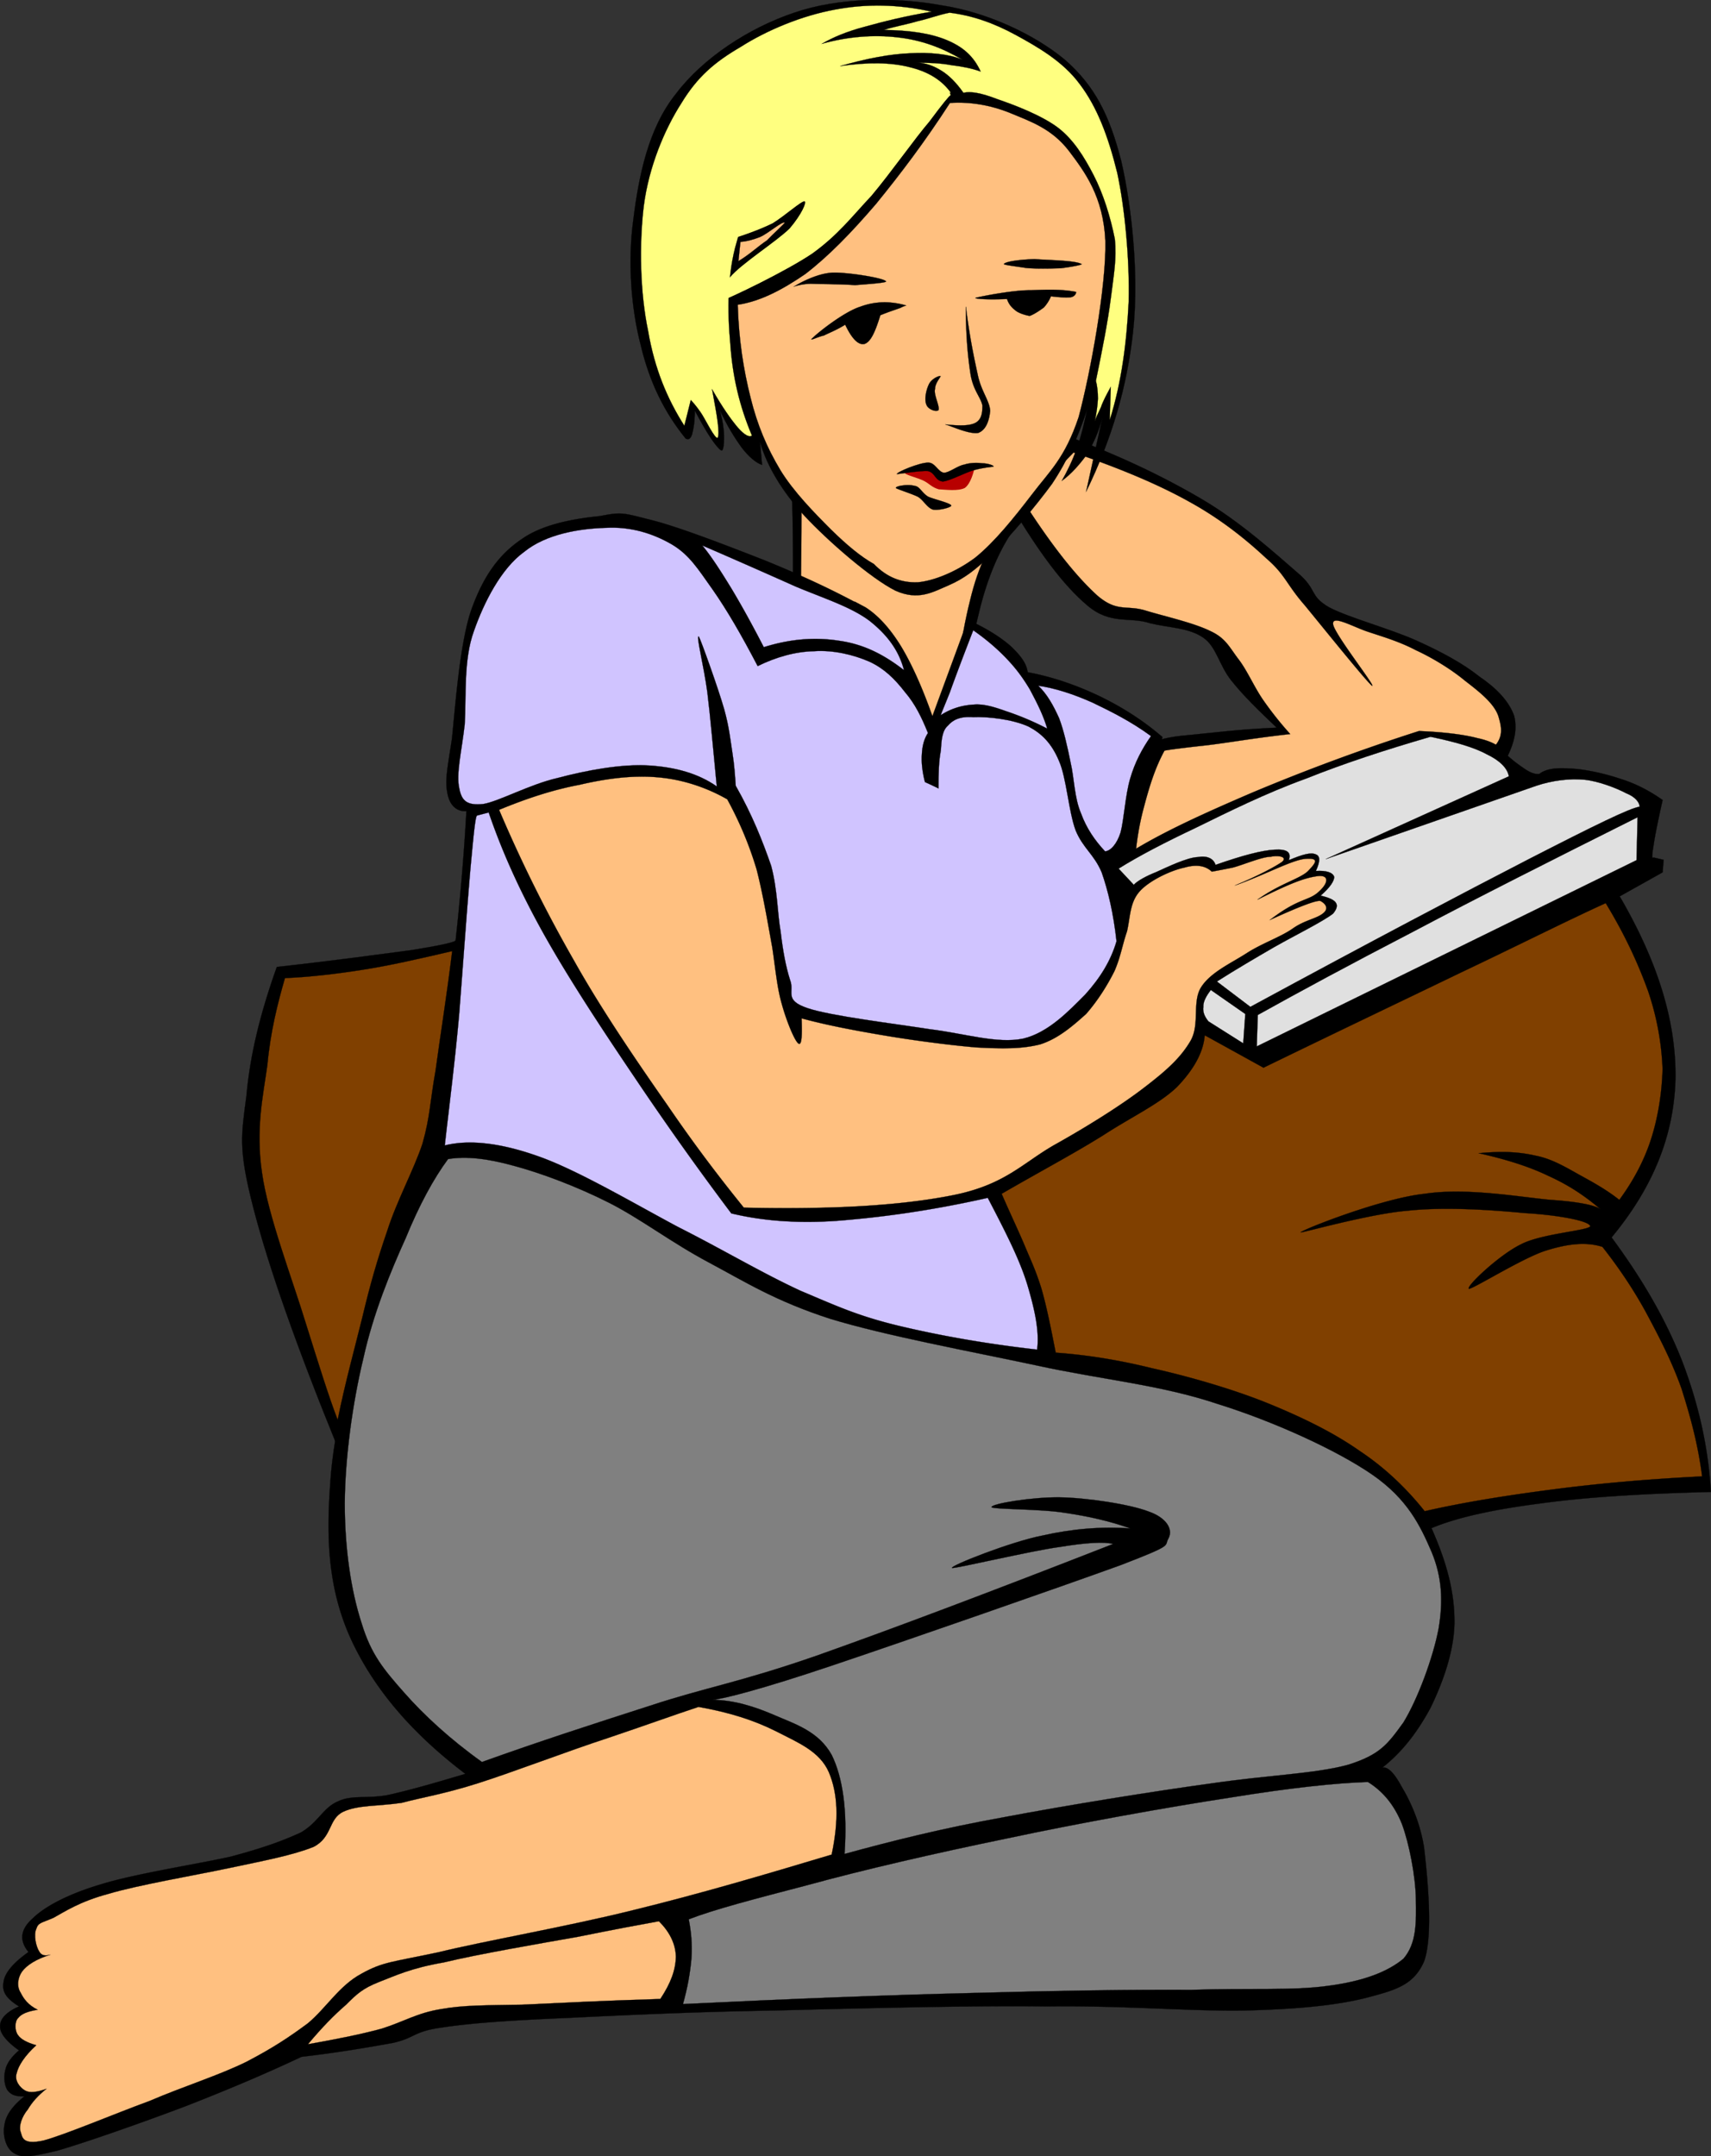 <svg xmlns="http://www.w3.org/2000/svg" overflow="visible" viewBox="0 0 297.969 375.381"><rect x="0" y="0" width="297.969" height="375.381" fill="#333333" stroke="none"/><switch><g><g clip-rule="evenodd" fill-rule="evenodd"><path d="M200.8 129.26c.529-.354 2.529-1.001 6.236-1.294 3.649-.354 8.593-1.001 15.301-1.295-3.119-2.943-5.827-5.59-7.887-8.18-2.176-2.707-2.588-5.884-4.883-7.473-2.531-1.766-5.945-1.707-9.298-2.53-3.532-1.177-6.885.353-10.946-3.119-4.117-3.472-8.473-9.297-13.299-17.477l9.652-12.063c9.121 3.413 16.947 7.121 23.715 11.122 6.706 3.942 12.768 9.474 16.594 12.769 3.529 3.001 1.941 3.943 5.473 6.003 3.471 1.823 10.768 3.765 15.299 5.826 4.297 1.941 8.003 3.941 10.886 6.237 2.944 2.001 5.179 4.296 6.062 6.885.647 2.707-.176 5.473-2.235 8.945l-69.968 23.302c3.07-9.19 6.19-18.42 9.31-27.66z" stroke="#000" stroke-miterlimit="10" stroke-width=".036"/><path d="M202.8 130.67c.942-.176 3.179-.471 6.944-.883 3.708-.412 8.532-1.294 14.947-2a59.628 59.628 0 01-4.766-6.003c-1.531-2.236-2.707-5.002-4.18-6.944-1.589-2.059-2.236-3.707-4.883-4.942-2.944-1.472-8.004-2.589-11.299-3.589-3.355-1.059-4.943.353-8.415-2.589-3.591-3.237-7.768-8.415-12.769-16.183l8.592-8.768c7.708 2.648 14.475 5.413 20.064 8.532 5.59 3.061 10.004 6.649 13.476 9.886 3.354 2.884 3.472 4.473 6.709 8.18 3.001 3.648 10.769 13.3 11.71 14.006.824.353-6.649-9.122-6.768-10.711-.234-1.647 3.297.353 5.826 1.236 2.412.824 5.59 1.706 8.592 3.295 2.822 1.294 6.119 3.295 8.531 5.296 2.355 1.824 5.063 3.884 5.827 6.179.587 2.06 1.235 4.179-2.178 6.591-3.708 2.177-9.298 4.061-19.478 7.474-10.416 3.354-23.95 7.943-41.722 13.298.117-4.001.647-7.768 1.59-11.298.95-3.62 1.95-6.97 3.66-10.09z" stroke="#000" stroke-miterlimit="10" stroke-width=".036" fill="#FFC080"/><path d="M135.71 125.67c1.06-3.295 1.884-8.532 2.236-16.359.237-7.826.237-17.831-.236-30.247.473 3.59 4.062 6.238 10.77 8.18 6.827 1.825 16.301 2.884 29.366 3.177-3.297 4.06-5.769 9.475-7.416 16.477-1.766 7.002-2.707 15.064-2.825 25.068a9925.77 9925.77 0 01-31.89-6.3z" stroke="#000" stroke-miterlimit="10" stroke-width=".036"/><path d="M137.71 124.2c.649-2.118 1.238-6.179 1.531-12.829.235-6.649.353-15.476.353-26.716 2.002 2.354 5.884 4.061 11.888 5.355 5.883 1.177 13.888 1.941 23.773 2.06-2.707 2.06-4.825 6.179-6.354 12.594-1.589 6.354-2.767 14.769-3.296 25.479-9.29-1.94-18.59-3.94-27.89-5.94z" stroke="#000" stroke-miterlimit="10" stroke-width=".036" fill="#FFC080"/><path d="M132.36 77.002l.353 3.943c-1.116-.412-2.294-1.413-3.529-3.001-1.237-1.706-2.531-3.767-3.885-6.649.354 1.118.589 2.178.705 3.413.178 1.176.118 4.001-.411 3.707-.881-.588-2.412-2.824-4.59-6.943 0 1.942-.234 3.236-.471 4.119-.294.823-.587 1-1.118.764-3.766-4.647-6.295-9.826-7.826-16.241-1.706-6.531-2.294-14.652-1.295-21.89.942-7.532 2.59-15.889 7.416-21.891 4.707-6.237 12.71-11.475 20.595-14.123 7.708-2.648 17.537-2.766 25.598-1.294 7.827 1.178 16.065 4.943 21.538 9.474 5.178 4.531 7.767 9.592 9.828 17.654 1.823 7.885 3.117 19.889 2.059 29.657-1.061 9.71-3.708 18.713-8.18 27.894l2.824-12.829c-.646 2.413-1.529 4.354-2.648 6.296-1.236 1.707-2.705 3.413-4.414 4.648.942-1.647 1.885-3.589 2.592-5.59.765-2.059 1.294-4.414 1.822-6.826-1.47 4.472-3.294 8.708-6.119 12.946-2.943 4.001-7.297 9.18-10.357 12.123-3.001 2.883-4.942 4.354-7.649 5.531-2.767 1.177-5.237 2.707-9.238.941-4.354-2.177-11.828-8.709-15.829-13.005-3.94-4.29-6.52-8.644-7.76-12.823z" stroke="#000" stroke-miterlimit="10" stroke-width=".036"/><path d="M152.19 98.187c-2.236-1.236-4.707-3.295-7.414-5.943-2.883-2.883-6.59-6.649-8.886-10.416-2.354-3.942-4.002-7.826-5.178-12.593-1.236-4.883-2.059-10.121-2.236-16.182 3.884-.588 7.65-2.53 11.77-5.355 4.061-3.119 8.001-7.179 12.297-12.181 4.179-5.12 8.474-10.769 12.888-17.595 3.472-.235 7.061.354 10.532 1.766 3.531 1.471 7.238 2.707 10.24 6.649 2.706 3.59 5.943 7.885 6.296 15.594.177 7.886-2.589 22.95-4.648 30.659-2.413 7.237-5.062 9.415-8.18 13.534-3.119 4.061-6.472 8.239-9.828 10.946-3.294 2.471-7.237 4.06-10.003 4.295-3 .12-5.47-.94-7.65-3.173z" stroke="#000" stroke-miterlimit="10" stroke-width=".036" fill="#FFC080"/><path d="M138.3 49.875c.589-.413 4.002-2.354 6.827-2.414 2.472-.059 8.532.883 9.12 1.471.589.294-3.236.53-5.354.707-2.236-.177-5.708-.177-7.474-.236-1.89-.058-3.77.708-3.13.472zM174.85 45.932c.353-.412 2.823-.764 5.354-.823 2.414.176 7.004.235 8.063.823.705.118-2.06.588-3.53.765-1.826.059-4.475.118-6.121-.058-1.82-.295-4.06-.531-3.76-.707zM187.38 50.816c-2.354-.471-4.883-.412-7.826-.293-3.061-.059-8.887 1.117-9.532 1.294-.706.117 1.001.412 5.354.236.236.764.707 1.412 1.412 1.941.471.471 1.766.883 2.53 1 .706-.236 1.765-.942 2.472-1.471a6.83 6.83 0 001.236-1.942c1.412.177 2.529.236 3.354.177.66-.059 1.07-.589 1.01-.942zM157.78 53.17c-2.707-.766-5.296-.766-8.002.234-2.766.883-7.237 4.414-8.179 5.356-1 .824.765-.119 1.883-.354.941-.471 2.177-.941 3.708-1.883 1.176 2.471 2.296 3.589 3.354 3.354 1.06-.353 1.824-1.942 2.766-5.001 1.588-.647 2.765-1.001 3.53-1.295.65-.352 1.12-.411.94-.411zM168.2 53.405c0 5.062.353 8.769.823 11.77.472 2.824 1.766 3.942 2.062 5.414 0 1.412-.178 2.413-1.178 3.001-1.117.588-2.883.53-5.297.295-.999-.295-.999-.295 0 0 1.119.293 4.18 1.765 5.768 1.47 1.354-.53 1.884-2.118 2.06-3.825-.117-1.825-1.589-3.414-2.178-6.355-.7-3.178-1.46-6.885-2.05-11.77zM163.78 65.469c.118.117-.941 1.176-.941 2.235-.293 1.001.884 3.061.589 3.708-.472.353-1.766-.177-2.059-.883-.471-.941-.06-2.647.353-3.53.41-1.001 1.71-1.589 2.06-1.53zM156.02 84.947c.118.177 2.413.882 3.708 1.471.998.471 1.707 2 2.764 2.295 1.002.177 3.12-.353 3.179-.706-.234-.47-2.942-1.059-4.002-1.53-1.058-.589-1.528-1.825-2.353-1.884-1.13-.353-3.36 0-3.3.354z" stroke="#000" stroke-miterlimit="10" stroke-width=".036"/><path d="M130.95 75.826c-2.177-5.178-3.354-10.18-3.765-15.889-.53-5.826-.53-12.298 1.117-17.83 1.472-5.649 5.06-11.24 8.533-15.182 3.471-4.179 7.12-6.944 12.063-8.769 4.825-1.824 10.239-2.412 16.711-2-1.647-2.296-4.06-3.708-7.237-4.473-3.238-.824-7.18-.883-12.063-.177 4.47-1.294 8.766-2.118 12.238-2.236 3.414-.176 6.649.118 9.062 1.119-3.647-2.119-7.12-3.414-11.297-3.884-4.061-.471-8.534-.176-13.183 1.118 1.941-1.118 4.237-2.118 7.592-3.001 3.177-.882 6.943-1.825 11.533-2.589C156.428.738 150.956.62 145.366 1.68c-5.768 1.059-11.829 3.589-16.36 6.473-4.531 2.647-7.531 5.179-10.357 9.827-2.941 4.589-5.648 11.063-6.53 17.83-.826 6.826-.647 15.182.765 21.89 1.117 6.474 3.294 11.71 6.295 16.419l1.119-4.473c.293.294.939 1.001 1.707 2.119.764 1.06 2.589 4.943 3 4.413.353-.824-.058-3.413-.999-8.415 1.823 3.177 3.235 5.178 4.471 6.649 1.14 1.296 1.96 1.766 2.49 1.414z" stroke="#000" stroke-miterlimit="10" stroke-width=".036" fill="#FFFF80"/><path d="M165.37 2.21c3.884.471 7.648 1.766 11.533 3.884 3.649 2.001 8.179 4.531 11.121 8.533 3.001 3.942 4.943 9.003 6.532 15.417 1.354 6.238 2.176 15.241 2.002 22.479-.355 7.122-1.237 14.064-3.297 20.597l.177-5.767c-.708 1.294-1.353 2.471-1.706 3.531-.471 1.059-.824 1.647-1.06 2.412.295-1.412.471-2.707.529-3.884 0-1.176-.118-2.294-.353-3.118 1.117-5.414 2.06-10.18 2.589-14.299.53-4.237 1.058-6.885.706-10.416-.765-3.825-2-7.827-3.707-11.122-1.647-3.177-3.471-6.12-6.12-8.18-2.941-2.235-7.827-4.06-10.593-5.002-2.883-1.117-4.708-1.412-5.942-1.117-1.235-1.766-2.53-3.06-3.885-3.885-1.353-.824-2.766-1.353-4.235-1.353 2.059 0 4.117.058 5.942.412 1.884.235 3.53.528 5.178 1.118-1.177-2.53-2.883-4.178-5.767-5.414s-6.59-1.765-11.122-1.824c2.119-.647 3.942-.941 5.944-1.53 1.89-.412 3.66-1.119 5.54-1.472z" stroke="#000" stroke-miterlimit="10" stroke-width=".036" fill="#FFFF80"/><path d="M160.66 81.357c-1.53-.235-3.178.53-3.119.942 0 .353 2.178.824 3.354 1.412.942.471 1.353 1.118 2.589 1.472 1.234.059 3.354.353 4.531-.235 1.059-.766 1.53-2.824 1.647-3.236-.235-.413-1.177.117-1.883.469-.646.06-1.354.942-2.354.825-1.18-.296-3.59-1.59-4.77-1.649z" fill="#B80000"/><path d="M156.19 82.534c-.059-.354 3.943-2.001 5.414-2.001 1.234-.059 1.705 1.589 2.765 1.766.942 0 2.412-1.236 3.531-1.413 1.06-.353 2.294-.353 3.235-.235.768 0 2.002.353 1.884.589-.471.058-1.823.176-3.354.588-1.706.471-4.061 1.825-5.474 2.001-1.41-.176-1.295-1.53-2.588-1.825-1.28-.117-5.57.589-5.4.53z" stroke="#000" stroke-miterlimit="10" stroke-width=".036"/><path d="M165.55 16.568c-.235.059-1.47 1.588-3.706 4.589-2.531 2.943-6.651 8.828-10.063 12.888-3.532 3.766-5.826 6.826-10.298 10.062-4.53 3.061-14.181 7.709-16.477 8.533-2.413.647-.118-2.237 2.118-4.354 2.001-2.413 8.121-6.238 10.417-8.532 2.059-2.413 3-4.59 2.589-4.708-.471-.176-3.472 2.531-5.59 3.825-2.296 1.118-5.061 2.119-8.061 3.001 1.705-6.473 4.059-11.534 7.06-15.653 2.885-4.002 6.532-6.885 10.946-8.65 4.236-2.06 11.651-3.061 15.241-3.237 3.47-.236 5.41.588 5.82 2.236z" fill="#FFFF80"/><path d="M128.95 42.107c.942-.059 2.178-.354 3.472-.882 1.352-.589 3.824-2.767 4.236-2.472.058.118-1.824 1.766-3.12 3.119-1.529 1-2.882 2.354-4.944 3.589.11-1.118.23-2.236.35-3.354z" stroke="#000" stroke-miterlimit="10" stroke-width=".036" fill="#FFC080"/><path d="M148.84 104.78c-4.767-2.53-9.885-4.884-15.828-7.296-6.18-2.413-14.654-5.708-19.539-6.944-4.943-1.236-5.119-1.47-8.942-.706-4.062.412-9.829 1.295-13.653 4.002-3.943 2.647-6.65 6.354-8.769 12.24-2.059 5.826-2.826 17.064-3.413 22.596-.823 5.355-1.236 7.238-.765 9.475.353 1.941 1.53 3.177 3.295 3.059a424.334 424.334 0 01-2.355 26.599c-1.236 9.709-2.765 20.007-4.589 31.363-3.413 6.829-6.591 14.89-9.298 24.892-2.883 9.945-6.883 23.774-7.473 34.25-.764 10.06-.234 18.654 3.648 27.127 3.943 8.474 10.418 16.185 19.889 23.361-5.529 1.646-9.826 2.883-13.591 3.705-3.648.648-6.18-.058-8.533 1.061-2.647 1.06-3.473 3.706-6.59 5.473-3.236 1.472-6.473 2.648-12.181 4.178-6.12 1.354-16.477 2.944-22.42 4.767-5.824 1.708-10.004 3.942-12.063 6.002-2.12 1.884-2.355 3.825-.707 5.826-2.649 1.885-4.178 3.649-4.354 5.298-.295 1.646.528 2.825 2.706 4.176-2.177.94-3.354 2.177-3.295 3.474-.059 1.177 1.118 2.646 3.295 4.179-1.177.999-2.119 2.177-2.354 3.295-.352 1.174-.236 2.765.354 3.649.588.763 1.412 1.116 2.943 1.056-2.001 1.591-3.236 3.237-3.472 4.945-.353 1.586.118 4.058 1.647 4.942 1.413.823 2.47.767 7.474-.412 5.12-1.471 15.298-5.06 22.597-7.828 7.063-2.765 13.651-5.529 20.007-8.53 6.59-.766 11.593-1.646 15.889-2.413 4.12-.942 3.471-2.002 8.708-2.708 5.002-.764 11.947-1.235 21.716-1.647 9.708-.469 21.889-1.061 36.071-1.292 14.006-.355 33.542-.885 47.488-.709 13.652-.176 25.067.884 34.484.709 9.18-.237 15.711-.885 20.948-2.179 5.119-1.353 8.356-2.177 10.181-6.355 1.646-4.531.587-14.712 0-19.89-.823-5.003-2.766-8.652-4.002-10.712-1.235-2.295-2.412-3.413-3.294-3.118 3.589-2.822 6.178-6.296 8.414-10.415 2.06-4.235 4.06-9.591 4.177-14.711.059-5.415-1.352-10.65-4-16.595 4.529-1.884 10.768-3.237 18.947-4.294 8.121-1.121 17.947-1.708 29.717-2.002-.471-7.828-2.118-15.123-4.942-22.597-2.943-7.532-7.062-14.536-12.358-21.713 7.122-8.591 10.828-17.537 11.124-27.481.175-10.063-3.061-20.479-9.711-31.895l7.474-4.178.176-2.177-1.767-.412c-.293.293-.293-.294 0-2.001.237-1.707.768-4.296 1.591-8.002-2.177-1.53-4.59-2.825-7.239-3.649-2.941-1-6.53-1.766-8.944-1.824-2.412-.176-4.178.058-5.296.941-.647.059-1.353-.117-2.353-.765-1.061-.707-2.414-1.647-3.824-3.061-.59-1-2.119-1.883-4.592-2.413-2.471-.647-5.942-1.059-10.179-1.235a353.717 353.717 0 00-29.012 10.71c-8.356 3.589-15.534 6.826-21.302 10.415.294-2.059.823-4.648 1.824-8.002.883-3.413 2.236-7.356 3.824-12.063-3.412-2.942-7.062-5.238-10.945-7.12-3.943-1.883-8.12-3.354-12.534-4.178-.234-1.647-1.295-2.942-2.942-4.531-1.824-1.588-4.235-3.118-7.474-4.589l-6.177 16.771c-1.766-5.002-3.591-9.062-5.475-12.181-2-3.236-4.059-5.414-6.177-6.766l-1.88-1z" stroke="#000" stroke-miterlimit="10" stroke-width=".036"/><path d="M122.3 94.95c1.647 2.001 3.178 4.414 5.061 7.474 1.766 2.942 3.649 6.355 5.651 10.239 4.705-1.471 9.002-1.765 13.121-1.117 4.178.588 7.65 2.294 11.299 5.119-.884-3.413-2.884-6.12-6.003-8.591-3.294-2.472-8.061-3.942-12.944-6.002-5.01-2.235-10.19-4.531-16.19-7.12zM163.84 124.49c.058-.294.588-1.471 1.589-4.002.884-2.471 2.235-6.061 4.06-10.769 2.117 1.471 4.002 3.061 5.65 4.767 1.646 1.706 2.824 3.236 4.177 5.473 1.06 2.001 2.295 4.296 3.06 6.885a48.565 48.565 0 00-7.236-3.06c-2.12-.765-4.004-1.295-5.65-1.119-1.94.12-3.82.65-5.65 1.83z" stroke="#000" stroke-miterlimit="10" stroke-width=".036" fill="#D0C4FF"/><path d="M163.43 137.26c0-2.648.06-4.767.413-6.591.117-1.942.236-3.472 1.235-4.354.823-.941 2.001-1.647 4.413-1.471 2.472-.118 6.826.353 9.651 1.648 2.236 1.177 4.001 2.883 5.296 6.002 1.295 2.942 1.647 8.708 2.883 12.063 1.295 3.119 3.179 4.119 4.531 7.296 1.118 3.178 2.061 7.179 2.588 12.004-.999 3.413-2.822 6.355-5.472 9.297-2.765 2.766-6.354 6.591-10.769 7.65-4.59.942-10.122-.882-16.357-1.648-6.414-1-17.185-2.294-21.186-3.648-4.236-1.413-2.236-2.825-3.06-4.884-.765-2.412-1.237-5.001-1.649-8.416-.587-3.412-.528-7.237-1.647-11.475-1.47-4.236-3.294-8.885-6.177-13.945-.118-1.707-.237-3.649-.589-5.826-.353-2.177-.528-4.295-1.413-7.474-.999-3.53-4.06-12.063-4.412-12.651-.589-.53.881 5.178 1.47 9.65.53 4.296 1 9.769 1.648 16.418-3.295-2.294-7.238-3.354-11.828-3.648-4.884-.294-11.005.883-15.889 2.177-4.885 1.118-10.18 4.06-12.946 4.531-2.825.294-3.767-.529-4.178-2.706-.589-2.531.411-6.473.941-11.122.294-4.767-.234-11.239 1.589-16.241 1.766-5.061 4.766-10.945 8.769-13.829 3.824-3.119 9.709-4.061 14.24-4.178 4.295-.235 8.12.941 11.474 2.884 3.062 1.824 4.533 4.237 7.122 7.885 2.473 3.53 5.001 7.885 7.826 13.298 3.237-1.588 6.59-2.53 9.827-2.589 3.294-.235 6.826.588 9.65 1.825 2.531 1.176 4.356 2.942 6.179 5.295 1.766 2.06 2.883 4.355 4.002 7.12-.647.942-1 2.237-1.061 3.649-.116 1.353.061 3.06.531 4.884.77.35 1.54.7 2.36 1.11zM180.79 119.37c2.941.412 6.18 1.471 9.474 2.942 3.178 1.53 6.65 3.236 10.181 5.826-1.531 2.177-2.825 4.59-3.648 7.473-.824 2.825-1.059 7.062-1.647 9.297-.649 2.06-1.766 3.237-2.707 3.296-1.766-1.883-3.235-4.001-4.178-6.591-1.179-2.707-1.179-6.12-1.825-8.886-.589-2.883-1.176-5.532-2-7.708-1.04-2.3-2.1-4.18-3.63-5.65z" stroke="#000" stroke-miterlimit="10" stroke-width=".036" fill="#D0C4FF"/><path d="M86.931 140.97c4.708-1.942 9.299-3.472 14.005-4.355 4.531-1.059 9.238-1.706 13.652-1.294 4.178.352 8.356 1.706 12.064 3.824 2.118 3.884 3.824 7.886 5.12 12.239 1.118 4.354 1.941 9.298 2.705 13.476.589 3.884.825 6.944 1.648 9.828.764 2.824 2.177 6.354 2.884 6.944.587.471.706-1.06.587-4.355 4.119 1.118 8.65 2.001 13.829 2.883 5.12.883 11.709 1.766 16.595 2.177 4.473.235 7.886.294 11.121-.529 3.178-1.001 5.767-3.296 8.003-5.297 2.06-2.354 3.707-5.001 4.943-7.473 1.06-2.413 1.412-4.708 2.176-6.885.59-2.531.471-5.002 2.178-6.944 1.707-1.941 5.532-3.707 7.826-4.178 2.061-.588 3.65-.353 4.768.707a149.99 149.99 0 003.648-.707c1.647-.412 5.061-1.883 6.59-1.883 1.354-.294 3.002 0 2.002.883-1.001.706-3.824 2.295-8.238 4.12 5.237-1.825 9.944-4.473 12.356-4.649 2.474-.177 1.706.765.413 2.118-1.355 1.353-4.885 2.177-8.826 5.002 5.412-2.707 7.942-3.708 10.179-4.061 2.296-.412 2.354 1 .529 2.648-1.824 1.707-3.413 1-8.532 4.943 4.885-2.236 8.18-3.531 8.826-3.295 0 0 1.766.882.59 2-1.118 1.059-3.237 1.235-5.414 2.765-2.176 1.53-5.414 2.59-8.121 4.355-2.766 1.765-6.178 3.295-7.827 5.826-1.647 2.529-.233 6.355-1.823 9.297-1.705 2.941-4.061 5.118-8.062 8.179-3.943 3.059-10.063 6.884-15.653 10.002-5.59 3.18-8.592 6.944-17.653 8.77-9.122 1.823-21.066 2.529-36.485 2.177-4-4.945-8.355-10.592-13.298-17.83-5.06-7.239-11.358-16.418-16.181-25.009a246.973 246.973 0 01-13.149-26.43z" stroke="#000" stroke-miterlimit="10" stroke-width=".036" fill="#FFC080"/><path d="M194.8 151.21c3.588-2.236 8.001-4.532 13.476-7.121 5.53-2.707 12.122-6.002 19.123-8.532 6.769-2.708 14.006-5.062 21.715-7.298 4.235.883 7.591 1.825 9.826 3.06 2.236 1.059 3.591 2.413 3.825 3.826l-31.895 14.416 36.662-12.769c2.824-.942 5.824-1.294 8.355-1.059 2.473.235 5.647 1.471 7.296 2.353 1.648.648 2.355 1.647 2.355 2.354-1.589.177-7.945 3.296-19.302 9.121-11.416 5.885-27.422 14.3-48.488 25.716l-5.827-4.413c3.238-2.06 6.65-4.061 10.005-6.003 3.53-2.001 8.531-4.472 10.238-5.826 1.295-1.589.648-2.471-2.178-3.119 1.707-1.471 2.414-2.647 2.354-3.295-.236-.706-1.294-1.118-3.178-1 .766-1.707.766-2.589 0-2.883-.882-.412-2.294 0-4.708 1 .472-1.412-.352-1.942-2.471-1.824-2.236.118-5.591 1-10.297 2.647-.354-1.118-1.473-1.647-3.119-1.353-1.825.059-5.355 1.764-7.182 2.589-1.766.705-3.293 1.529-3.94 2.235l-2.65-2.83zM219.04 176.69c7.178-4.001 16.006-8.768 27.127-14.534 11.121-5.885 23.832-12.299 39.014-19.89l-.177 7.474-66.142 32.423.18-5.47zM216.86 176.51l-6.002-4.178c-.707.942-1.354 2-1.295 2.942-.117.883.176 1.647.883 2.53l6.06 3.826.36-5.12z" stroke="#000" stroke-miterlimit="10" stroke-width=".036" fill="#E0E0E0"/><path d="M83.105 141.97c-.295-.06-.588 2.883-1.118 8.59-.53 5.826-1.354 17.359-2 25.715-.708 8.121-1.707 15.831-2.531 23.126 4.237-1.06 9.77-.47 16.595 2.001 6.708 2.413 16.3 8.062 24.009 12.18 7.592 3.825 14.711 8.062 21.361 11.123 6.414 2.707 9.945 4.354 16.947 6.06 6.885 1.647 14.888 3.119 24.243 4.179.414-3.059-.354-6.768-1.647-11.123-1.354-4.53-3.884-9.415-6.944-15.299-10.178 2.295-18.77 3.414-26.244 4.001-7.474.529-13.536-.115-18.419-1.293a547.03 547.03 0 01-16.946-23.833c-5.649-8.355-11.535-17.3-15.829-25.009-4.354-7.827-7.298-14.594-9.475-20.949-.647.17-1.293.34-2.001.52z" stroke="#000" stroke-miterlimit="10" stroke-width=".036" fill="#D0C4FF"/><path d="M78.045 201.75c-2.529 3.413-5.001 7.947-7.413 13.831-2.59 5.708-5.651 13.121-7.355 20.889-1.884 7.768-3.178 17.301-3.238 25.187 0 7.828 1.06 15.183 2.944 20.949 1.647 5.414 3.825 8.003 7.413 12.064 3.413 3.883 8.004 8.119 13.535 12.063 10.003-3.589 19.477-6.651 29.363-9.827 9.651-3.177 15.241-3.943 28.836-8.652 13.473-4.766 30.48-11.18 51.725-19.478-1.592-.412-4.709-.233-9.358.53-4.882.647-18.241 3.823-18.712 3.649-.411-.352 10.299-4.592 15.771-5.647 5.237-1.179 10.181-1.591 15.3-1.235-3.649-1.298-7.355-2.121-11.357-2.708-4.118-.706-12.709-.591-12.828-1.002-.059-.588 7.061-1.767 11.827-1.706 4.591.058 12.181 1.175 15.536 2.471 3.061 1.061 4.296 3.059 3.473 4.649-.883 1.472 1.235.999-8.416 4.709-10.063 3.646-38.307 13.477-50.254 17.476-11.886 4.001-18.713 5.766-20.712 5.945 3.765.058 7.296 1.174 10.827 2.703 3.532 1.532 7.592 2.769 9.886 6.888 1.944 3.941 2.767 9.768 2.237 17.243 7.945-2.178 17.008-4.473 27.834-6.414 10.887-2.063 25.834-4.473 36.189-5.888 10.063-1.468 17.89-1.646 23.715-3.234 5.531-1.765 6.826-3.531 9.592-7.356 2.529-4.121 5.179-11.358 6.121-16.301.823-4.884.586-9.002-1.178-13.3-2.001-4.647-4.179-9.239-10.356-13.533-6.237-4.297-17.243-9.297-26.892-12.298-9.945-3.355-20.244-4.237-31.541-6.71-11.594-2.472-26.306-5.18-35.955-8.12-9.652-3.118-14.889-6.475-21.187-9.826-6.529-3.474-11.767-7.535-17.3-10.356-5.707-2.886-11.886-5.178-16.477-6.417-4.763-1.33-8.469-1.74-11.588-1.22zM119.94 334.1c.411 2.06.646 4.354.469 6.887-.234 2.529-.646 4.942-1.47 7.883 19.36-.938 36.073-1.587 51.019-1.941 14.771-.411 27.187-.587 37.483-.529 10.241-.352 17.597.178 23.893-.707 6.237-.823 10.356-2.471 13.063-4.705 2.354-2.707 2.236-6.475 2.178-10.359-.059-4.058-1.177-9.708-2.412-13.062-1.413-3.53-3.472-5.826-5.944-7.355-5.532.176-13.417 1-23.893 2.704-10.825 1.65-26.538 4.474-38.954 7.122-12.592 2.589-25.304 5.529-34.719 8.12-9.3 2.43-16.13 4.19-20.72 5.96z" stroke="#000" stroke-miterlimit="10" stroke-width=".036" fill="gray"/><path d="M121.65 297.14c-4.12 1.353-9.297 3.233-15.77 5.409-6.708 2.179-16.536 5.945-22.656 7.887-5.943 1.883-9.534 2.413-13.299 3.412-4.002.592-7.59.355-10.122 1.534-2.648 1.234-1.883 4.41-5.179 6.119-3.646 1.468-8.648 2.41-14.769 3.706-6.12 1.293-15.829 2.941-20.95 4.473-5.06 1.354-7.649 3.116-9.59 4.176-2.178.941-2.651.823-3.001 1.944-.473.999-.061 3.059.529 3.939.353.648 1 .827 1.942.53-2.471.768-4.12 1.826-4.943 2.943-.708 1-1 2.531-.234 3.707.529 1.061 1.292 2.12 2.941 2.943-1.765.294-2.825.705-3.415 1.472-.587.588-.587 2.178 0 2.94.473.705 1.531 1.297 3.18 1.766-2.06 1.884-3.119 3.588-3.415 4.885-.411 1.235.53 2.471 1.472 3 .825.471 2.059.294 3.706-.292-1.469 1.175-2.47 2.294-3.235 3.588-1 1.178-1.647 2.944-1.235 3.942.293.824.234 2.296 3.942 1.472 3.764-.999 12.358-4.648 18.476-6.886 5.885-2.528 12.302-4.531 17.007-6.884 4.473-2.352 7.18-4.118 10.593-6.65 3.177-2.646 5.472-6.589 9.357-8.647 3.707-2.063 5.354-2.002 13.357-3.71 7.884-1.941 22.479-4.473 34.012-7.355 11.534-2.823 22.714-6.12 34.482-9.65 1.295-6.118 1.06-10.652-.471-14.301-1.588-3.706-5.472-5.235-9.121-7.119-3.94-1.99-8.23-3.34-13.59-4.29z" stroke="#000" stroke-miterlimit="10" stroke-width=".036" fill="#FFC080"/><path d="M114.76 334.45c-3.237.587-7.709 1.41-14.064 2.703-6.354 1.121-17.653 3.062-23.42 4.473-5.825 1.003-8.532 2.356-11.296 3.413-2.826 1.121-3.827 2.06-5.708 3.942-2.178 1.885-4.18 3.943-6.65 6.887 4.591-.824 8.944-1.647 12.828-2.707 3.767-1.178 6.238-2.765 10.357-3.413 3.943-.705 7.65-.647 14.065-.767 6.414-.293 14.299-.704 24.126-.998 1.824-2.765 2.648-5.004 2.708-7.355-.06-2.29-1.12-4.34-2.95-6.17z" stroke="#000" stroke-miterlimit="10" stroke-width=".036" fill="#FFC080"/><path d="M279.65 157.21c-7.121 3.237-15.241 7.356-25.304 12.122-10.123 4.885-21.244 10.181-34.308 16.536l-10.239-5.649c-.234 3.061-1.999 6.061-4.824 9.003-3.061 2.942-7.77 5.12-12.77 8.357-5.063 3.176-11.063 6.353-17.771 10.239 1.529 3.531 3.001 6.589 4.178 9.415 1.117 2.647 1.706 3.825 2.707 6.944.883 3.001 1.646 6.769 2.53 11.299 5.001.354 10.591 1.179 16.771 2.708 6.12 1.354 13.947 3.587 20.066 6.059 5.943 2.413 11.533 5.12 16.125 8.358 4.529 3.001 8.296 6.707 11.296 10.475 6.71-1.533 14.006-2.708 22.127-3.768 8.062-1.06 16.714-1.823 26.187-2.296-.707-5.59-2.059-10.475-3.591-15.298-1.765-4.945-4.001-9.183-6.236-13.357-2.295-4.18-4.884-7.947-7.532-11.299-2.766-.884-5.886-.591-9.826.645-4.002 1.239-12.712 6.711-13.418 6.65-.646-.294 5.238-5.884 9.004-7.707 3.473-1.883 11.828-2.414 12.122-3.18-.177-.999-6.12-1.999-11.476-2.292-5.473-.529-13.828-1.12-20.302-.412-6.708.527-19.065 4.058-18.653 3.764.471-.53 14.183-5.941 21.595-6.708 7.298-1.118 16.655.587 21.951 1.06 5.178.352 7.942 1 8.767 1.705-2.766-2.353-5.531-4.237-9.179-5.884-3.531-1.708-7.651-2.944-12.122-3.943 3.707-.354 6.768-.293 9.826.412 2.824.531 5.179 1.941 7.709 3.356 2.471 1.354 4.707 2.589 6.943 4.354 2.296-3.119 4.178-6.532 5.416-10.238 1.294-3.885 2-8.298 2.117-12.536a47.652 47.652 0 00-2.529-13.593c-1.79-4.94-4.09-9.89-7.38-15.3z" stroke="#000" stroke-miterlimit="10" stroke-width=".036" fill="#804000"/><path d="M79.398 163.62c.177.354-2.589.942-7.649 1.766-5.415.705-12.887 1.765-23.539 2.941-2.883 8.062-4.648 15.242-5.296 22.421-.881 6.883-1.47 9.122 1.179 19.417 2.647 10.299 7.473 24.008 14.711 41.782.292-5.122 1.765-11.653 4.647-20.244 2.883-8.649 6.944-18.713 12.417-30.834 1.531-14.182 2.708-23.892 3.297-30.247.588-6.36.588-8.48.233-7.01z" stroke="#000" stroke-miterlimit="10" stroke-width=".036"/><path d="M78.751 165.56c-1 8.179-2.118 15.005-2.884 20.713-1 5.591-.942 8.062-2.294 12.829-1.531 4.591-4.472 9.945-6.12 15.123-1.765 5.121-3.001 9.415-4.355 15.124-1.353 5.472-3 11.417-4.294 17.83-1.649-4.298-3.296-9.65-5.59-16.945-2.236-7.355-6.592-18.715-7.593-26.128-1.117-7.535.177-13.24.942-18.714.53-5.767 1.766-10.65 3.06-15.123 4.062-.176 8.414-.647 13.298-1.412 4.885-.75 10.006-1.93 15.83-3.29z" stroke="#000" stroke-miterlimit="10" stroke-width=".036" fill="#804000"/></g></g></switch></svg>